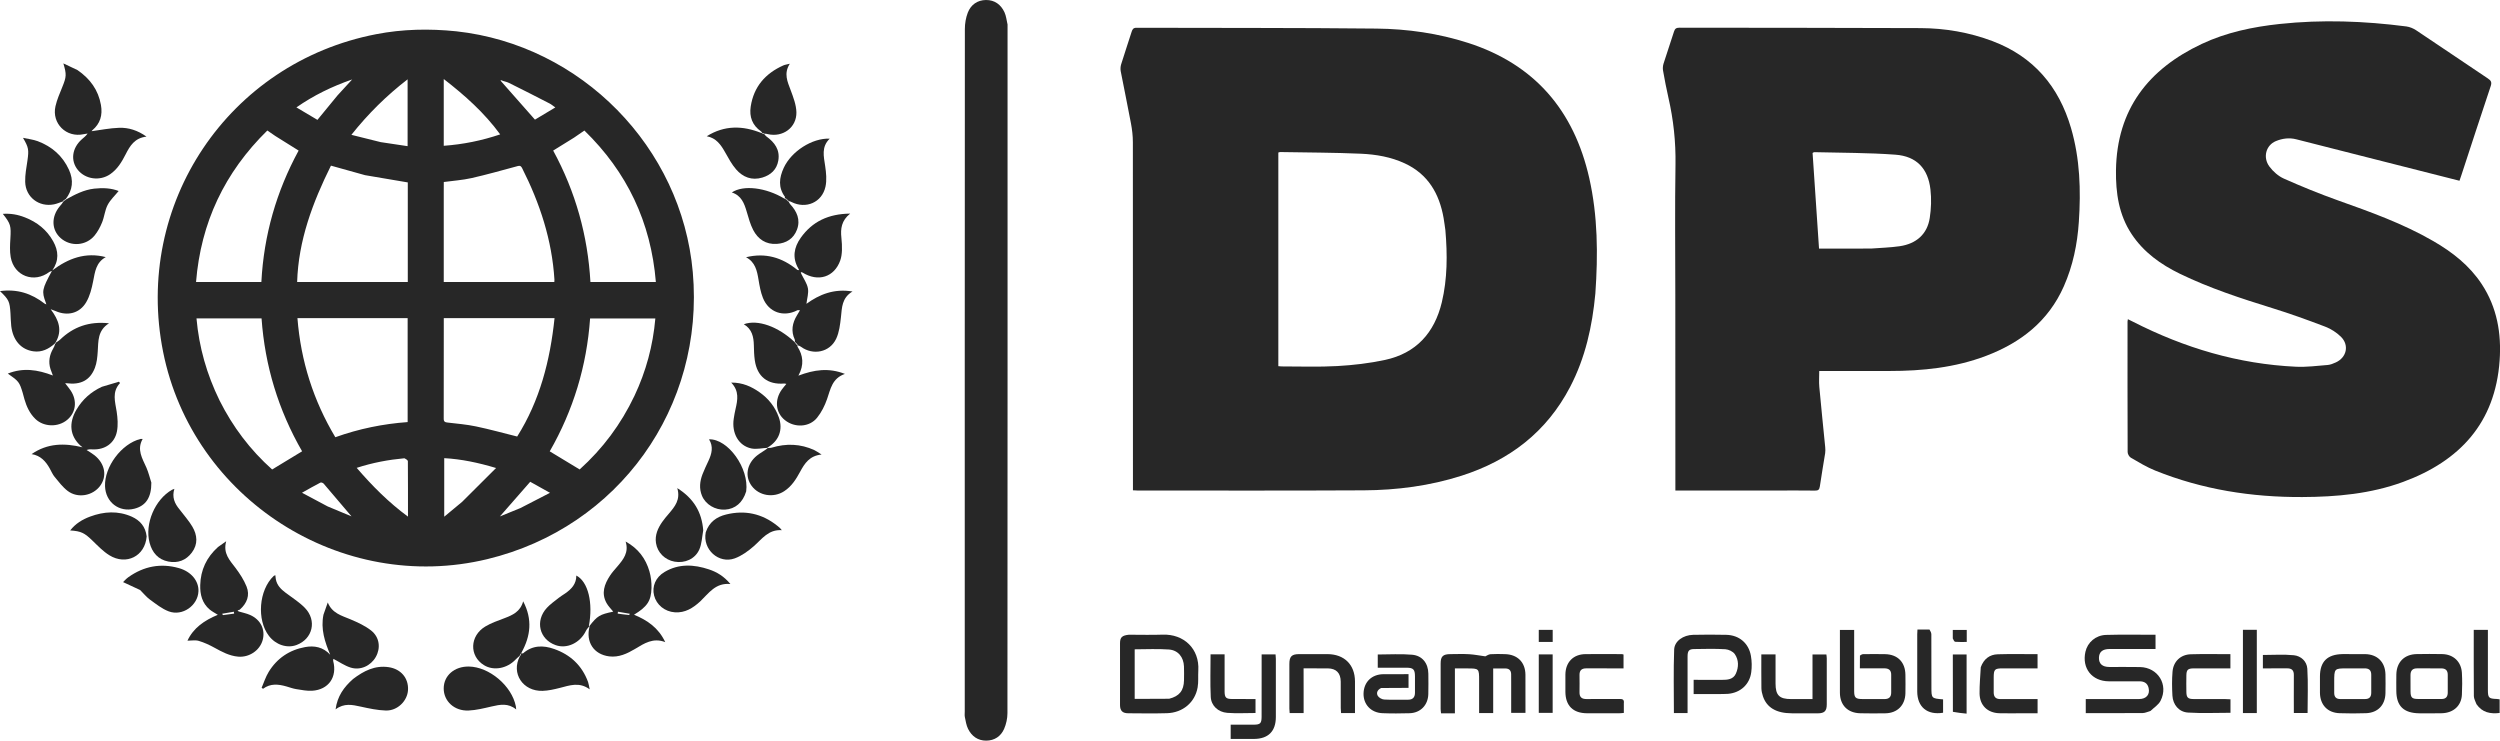 <?xml version="1.0" encoding="utf-8"?>
<!-- Generator: Adobe Adobe Illustrator 24.2.0, SVG Export Plug-In . SVG Version: 6.00 Build 0)  -->
<svg version="1.1" id="Layer_1" xmlns="http://www.w3.org/2000/svg" xmlns:xlink="http://www.w3.org/1999/xlink" x="0px" y="0px"
	 width="675.1px" height="200px" viewBox="0 0 675.1 200" style="enable-background:new 0 0 675.1 200;" xml:space="preserve">
<style type="text/css">
	.st0{fill:#272727;}
</style>
<g>
	<path class="st0" d="M430.81,79.27c-0.83,8.87-2.7,17.3-6.79,25.17c-6.36,12.22-16.42,19.89-29.33,24.02
		c-8.57,2.74-17.44,3.9-26.42,3.95c-20.36,0.11-40.71,0.05-61.07,0.05c-0.36,0-0.73-0.03-1.26-0.06c0-0.59,0-1.12,0-1.66
		c0-30.78,0.01-61.56-0.02-92.33c0-1.69-0.2-3.4-0.51-5.06c-0.87-4.71-1.87-9.4-2.77-14.1c-0.11-0.6-0.07-1.29,0.11-1.87
		c0.91-2.95,1.91-5.87,2.84-8.81c0.22-0.69,0.47-1.07,1.31-1.07c21.6,0.07,43.2-0.01,64.8,0.22c8.39,0.09,16.72,1.28,24.76,3.87
		c17.98,5.79,28.58,18.28,32.7,36.49C431.47,58.32,431.55,68.72,430.81,79.27z M390.31,62.15c-0.16-1.09-0.29-2.19-0.48-3.28
		c-1.16-6.59-4.21-11.85-10.5-14.76c-3.73-1.73-7.76-2.42-11.81-2.6c-7.26-0.32-14.54-0.32-21.81-0.45c-0.17,0-0.33,0.08-0.51,0.13
		c0,19.25,0,38.44,0,57.69c0.35,0.03,0.61,0.07,0.88,0.07c5.02-0.01,10.05,0.19,15.06-0.1c4.3-0.24,8.64-0.75,12.85-1.65
		c8.41-1.81,13.37-7.3,15.36-15.57C390.86,75.29,390.88,68.85,390.31,62.15z"/>
	<path class="st0" d="M123.2,8.45c33.79,3.69,60.89,31.33,63.88,65.04c3.24,36.47-20,68.93-55.49,77.5
		c-39.36,9.5-79.58-16.2-87.54-55.95c-7.99-39.92,17.61-78.1,57.55-85.81C108.72,7.85,115.89,7.7,123.2,8.45z M135.34,21.66
		c-0.08-0.01-0.15-0.03-0.23-0.04c0.06,0.05,0.13,0.09,0.21,0.33c3.01,3.41,6.02,6.82,9.14,10.36c1.69-1.01,3.51-2.11,5.5-3.3
		c-0.67-0.46-1.08-0.83-1.56-1.07c-3.63-1.87-7.27-3.73-10.93-5.54C136.8,22.06,136.01,21.98,135.34,21.66z M135.72,85.91
		c-5.27,0-10.54,0-15.88,0c0,9.2,0.01,18.18-0.02,27.16c0,0.83,0.37,0.96,1.07,1.04c2.56,0.3,5.14,0.51,7.65,1.04
		c3.68,0.77,7.3,1.78,11.12,2.73c6.09-9.65,8.89-20.47,10.09-31.97C145,85.91,140.5,85.91,135.72,85.91z M92.87,85.91
		c-4.17,0-8.34,0-12.55,0c0.92,11.63,4.31,22.25,10.23,32.16c6.4-2.29,12.9-3.61,19.53-4.09c0-9.44,0-18.72,0-28.08
		C104.38,85.91,98.76,85.91,92.87,85.91z M119.83,51.51c0,8.22,0,16.44,0,24.65c10.09,0,19.97,0,29.86,0
		c0.01-0.27,0.04-0.46,0.03-0.64c-0.66-10.7-3.93-20.64-8.74-30.14c-0.43-0.84-0.89-0.61-1.55-0.43c-4.03,1.09-8.06,2.23-12.13,3.15
		c-2.41,0.54-4.9,0.7-7.46,1.05C119.83,49.87,119.83,50.56,119.83,51.51z M98.57,47.3c-3.03-0.85-6.07-1.7-9.2-2.57
		c-4.94,9.96-8.79,20.19-9.13,31.42c10.12,0,19.99,0,29.88,0c0-9.06,0-18.03,0-26.89C106.3,48.63,102.55,48,98.57,47.3z M155,37.18
		c-1.86,1.15-3.72,2.31-5.62,3.48c6.07,11.17,9.35,23.01,10.06,35.5c5.96,0,11.75,0,17.67,0c-1.33-16.14-7.77-29.69-19.3-40.91
		C156.83,35.92,155.99,36.49,155,37.18z M74.34,36.72c-0.71-0.48-1.41-0.97-2.15-1.48C60.64,46.57,54.24,60.12,52.94,76.15
		c5.95,0,11.77,0,17.64,0c0.66-12.67,4.07-24.48,10.06-35.49C78.48,39.31,76.49,38.07,74.34,36.72z M171.33,106.89
		c3.13-6.62,5-13.57,5.64-20.89c-5.94,0-11.76,0-17.62,0c-0.91,12.86-4.55,24.81-10.9,35.88c2.79,1.69,5.41,3.27,8.08,4.89
		C162.76,121.15,167.66,114.61,171.33,106.89z M59.29,108.14c3.56,7.11,8.27,13.35,14.2,18.64c2.72-1.65,5.37-3.26,8.09-4.91
		c-6.43-11.17-10.04-23.12-10.95-35.89c-5.9,0-11.68,0-17.57,0C53.75,93.74,55.81,101.03,59.29,108.14z M119.83,31.58
		c0,2.56,0,5.11,0,7.79c5.28-0.39,10.22-1.39,15.24-3.08c-4.31-5.88-9.49-10.49-15.24-14.95C119.83,24.89,119.83,28.09,119.83,31.58
		z M102.8,38.38c2.4,0.36,4.8,0.72,7.27,1.09c0-6.1,0-11.99,0-18.05c-5.69,4.4-10.63,9.26-15.18,14.99
		C97.67,37.1,100.12,37.72,102.8,38.38z M124.78,135.53c2.98-2.97,5.95-5.94,9.18-9.15c-4.91-1.47-9.39-2.4-14-2.66
		c0,5.32,0,10.41,0,15.81C121.67,138.11,123.16,136.89,124.78,135.53z M109.2,123.75c-4.31,0.4-8.54,1.18-12.88,2.59
		c4.21,4.88,8.59,9.3,13.85,13.17c0-5.21,0.01-10.08-0.03-14.96C110.14,124.27,109.7,124,109.2,123.75z M91.11,25.8
		c1.24-1.35,2.49-2.71,3.99-4.35c-5.53,1.93-10.38,4.3-15.06,7.55c2.05,1.21,3.88,2.3,5.68,3.37C87.55,30.13,89.27,28.04,91.11,25.8
		z M88.47,136.75c2.08,0.87,4.16,1.73,6.45,2.69c-2.64-3.11-5.06-5.98-7.51-8.83c-0.18-0.21-0.68-0.4-0.88-0.29
		c-1.57,0.81-3.11,1.69-4.98,2.74C84.02,134.38,86.15,135.52,88.47,136.75z M140.55,137.19c2.54-1.31,5.08-2.62,7.97-4.11
		c-2.1-1.17-3.76-2.1-5.34-2.98c-2.74,3.13-5.35,6.12-8.19,9.36C136.98,138.66,138.67,137.98,140.55,137.19z"/>
	<path class="st0" d="M452.4,79.55c0-11.8-0.14-23.45,0.05-35.11c0.1-6.13-0.55-12.12-1.91-18.06c-0.55-2.42-1.02-4.87-1.45-7.31
		c-0.11-0.6-0.05-1.29,0.13-1.88c0.91-2.9,1.92-5.77,2.83-8.67c0.25-0.81,0.65-1.04,1.47-1.04c21.69,0.04,43.39,0.01,65.08,0.11
		c6.67,0.03,13.21,1.15,19.48,3.52c11.08,4.19,17.9,12.26,21.18,23.47c2.42,8.29,2.69,16.79,2.11,25.34
		c-0.4,6.01-1.6,11.85-4.05,17.39c-4.17,9.44-11.62,15.23-21.03,18.8c-8.4,3.18-17.17,4.07-26.07,4.07c-5.76,0-11.51,0-17.27,0
		c-0.5,0-1,0-1.68,0c0,1.51-0.11,2.92,0.02,4.32c0.49,5.41,1.06,10.82,1.59,16.23c0.05,0.54,0.07,1.11-0.01,1.64
		c-0.47,3-1.01,5.99-1.44,9c-0.13,0.89-0.46,1.12-1.32,1.11c-3.45-0.05-6.91-0.02-10.36-0.02c-8.57,0-17.13,0-25.7,0
		c-0.49,0-0.99,0-1.63,0C452.4,114.77,452.4,97.23,452.4,79.55z M505.27,67.12c2.57-0.2,5.16-0.26,7.71-0.63
		c4.55-0.66,7.47-3.31,8.13-7.63c0.39-2.52,0.48-5.16,0.19-7.69c-0.65-5.68-3.76-8.98-9.47-9.4c-7.29-0.54-14.62-0.49-21.94-0.68
		c-0.11,0-0.23,0.12-0.42,0.22c0.58,8.57,1.16,17.15,1.74,25.83C495.89,67.13,500.44,67.13,505.27,67.12z"/>
	<path class="st0" d="M636.81,41.87c-5.64-1.44-11.18-2.83-16.71-4.25c-1.92-0.49-3.77-0.24-5.54,0.49
		c-2.64,1.1-3.57,4.35-1.74,6.85c0.99,1.35,2.44,2.62,3.96,3.29c4.74,2.11,9.55,4.07,14.44,5.82c8.85,3.15,17.69,6.3,25.86,11.03
		c5.16,2.98,9.79,6.6,13.1,11.64c4.12,6.27,5.34,13.29,4.82,20.62c-1.19,16.85-10.79,27.16-26.08,32.78
		c-8.76,3.22-17.94,4.04-27.2,4.08c-13.67,0.07-26.99-2.02-39.72-7.15c-2.29-0.92-4.43-2.23-6.58-3.47c-0.45-0.26-0.87-1-0.87-1.52
		c-0.05-11.75-0.03-23.5-0.03-35.25c0-0.17,0.04-0.34,0.09-0.64c0.53,0.26,0.97,0.47,1.41,0.7c13.84,7.06,28.43,11.42,44,12.14
		c2.83,0.13,5.69-0.24,8.53-0.47c0.76-0.06,1.52-0.38,2.23-0.7c2.92-1.34,3.66-4.65,1.37-6.92c-1.18-1.16-2.7-2.14-4.25-2.73
		c-4.72-1.8-9.48-3.52-14.3-5.01c-8.49-2.63-16.91-5.38-24.93-9.27c-5.22-2.54-9.83-5.84-13.07-10.75
		c-3.44-5.21-4.28-11.11-4.2-17.19c0.23-16.46,8.75-27.34,23.17-34.13c6.66-3.13,13.79-4.61,21.06-5.39
		c11.42-1.22,22.82-0.8,34.18,0.67c0.91,0.12,1.87,0.52,2.64,1.03c6.48,4.31,12.91,8.7,19.38,13.02c0.87,0.58,1.11,1.03,0.76,2.08
		c-2.68,7.99-5.28,16.01-7.91,24.02c-0.15,0.47-0.32,0.94-0.52,1.52C655,46.48,645.96,44.19,636.81,41.87z"/>
	<path class="st0" d="M272.08,6.63c0.01,62.07,0.01,124-0.03,185.94c0,1.43-0.33,2.95-0.9,4.26c-0.87,1.99-2.58,3.15-4.8,3.17
		c-2.28,0.02-3.96-1.19-4.94-3.19c-0.47-0.96-0.64-2.09-0.86-3.16c-0.1-0.49-0.03-1.01-0.03-1.52c0-61.43-0.01-122.86,0.03-184.29
		c0-1.48,0.26-3.04,0.79-4.42c0.83-2.14,2.58-3.39,4.91-3.42c2.34-0.02,4.04,1.24,5,3.32C271.7,4.3,271.81,5.43,272.08,6.63z"/>
	<path class="st0" d="M215.59,72.52c-1.69-2.91-1.2-5.7,0.63-8.29c3.13-4.41,7.48-6.48,13.36-6.55c-2.37,1.88-2.63,4.11-2.37,6.51
		c0.12,1.14,0.19,2.3,0.15,3.45c-0.04,0.91-0.16,1.85-0.46,2.7c-1.59,4.47-5.94,5.91-10.19,3.25c-0.26-0.1-0.36-0.1-0.47-0.09
		c0.04,0.13,0.08,0.27,0.12,0.4c0.63,1.31,1.55,2.57,1.81,3.95c0.24,1.29-0.23,2.71-0.4,4.19c3.45-2.5,7.42-4.17,12.44-3.33
		c-2.91,1.74-2.84,4.37-3.12,6.94c-0.22,1.98-0.46,4.07-1.29,5.83c-1.74,3.67-6.21,4.55-9.5,2.17c-0.22-0.16-0.46-0.31-0.76-0.36
		c-0.08,0.09-0.07,0.11,0.02,0.04c-0.25-0.4-0.59-0.72-0.93-1.04c0.01,0.01,0.03,0.02,0.03,0.02c-0.01-0.2,0.04-0.44-0.04-0.61
		c-1.07-2.31-0.67-4.47,0.6-6.56c0.26-0.43,0.51-0.86,0.81-1.36c-0.3,0-0.56-0.08-0.73,0.01c-3.74,1.93-7.72,0.57-9.28-3.35
		c-0.62-1.55-0.91-3.26-1.19-4.93c-0.4-2.42-0.88-4.73-3.37-6.05c5.17-1.26,9.68,0,13.85,3.42c0.26,0.09,0.37,0.06,0.48,0.04
		C215.71,72.77,215.65,72.65,215.59,72.52z"/>
	<path class="st0" d="M12.36,81.71c-1.13-3.04-1.03-3.59,1.66-8.54c-0.31,0.11-0.53,0.14-0.67,0.25c-4.12,3.16-9.56,1.14-10.46-3.98
		c-0.28-1.61-0.19-3.3-0.09-4.95c0.21-3.51,0.1-4.03-2.04-6.74c2.16-0.15,4.09,0.21,5.97,0.95c3.28,1.29,5.9,3.34,7.63,6.46
		c1.46,2.62,1.61,5.2-0.24,7.87c4.31-3.26,8.96-5.01,14.44-3.6c-2.63,1.44-2.91,3.96-3.4,6.48c-0.38,1.95-0.88,3.99-1.87,5.68
		c-1.77,3.04-5.06,3.83-8.28,2.41c-0.31-0.14-0.64-0.24-1.33-0.5c2.22,2.94,3.21,5.71,1.36,8.93c0.02,0.1,0.03,0.09-0.06,0.08
		c-0.13,0.1-0.17,0.21-0.21,0.31c0.01-0.01,0.01-0.02,0.01-0.02c-1.65,1.44-3.48,2.39-5.76,2.07c-3.31-0.46-5.52-2.95-5.98-6.81
		c-0.13-1.14-0.14-2.3-0.21-3.45c-0.2-3.2-0.43-3.7-2.83-6c4.63-0.62,8.48,0.61,12.08,3.4c0.24,0.13,0.34,0.16,0.44,0.19
		C12.46,82.04,12.41,81.88,12.36,81.71z"/>
	<path class="st0" d="M20.93,18.93c3.41,2.35,5.62,5.38,6.33,9.43c0.48,2.72-0.18,5.01-2.32,6.81c-0.13,0.11-0.21,0.28-0.2,0.26
		c2.42-0.32,4.92-0.84,7.44-0.92c2.53-0.08,4.95,0.66,7.38,2.38c-3.22,0.37-4.48,2.52-5.63,4.78c-1.05,2.06-2.21,4.02-4.19,5.38
		c-2.76,1.89-6.62,1.41-8.72-1.16C19,43.4,19.43,40,22.07,37.64c0.53-0.48,1.12-0.89,1.59-1.58c-0.36,0.06-0.73,0.1-1.09,0.18
		c-4.65,1.02-8.65-2.89-7.59-7.56c0.4-1.77,1.16-3.48,1.84-5.17c1.13-2.79,1.18-3.39,0.29-6.39C18.36,17.7,19.61,18.29,20.93,18.93z
		"/>
	<path class="st0" d="M215.45,93.36c-0.04,0.06-0.14,0.17-0.12,0.21c1.56,2.42,1.86,4.94,0.27,7.87c4.23-1.6,8.18-2.19,12.56-0.47
		c-3.48,1.21-3.88,4.12-4.82,6.8c-0.62,1.78-1.51,3.57-2.69,5.03c-2.08,2.6-6.07,2.77-8.7,0.65c-2.52-2.03-2.86-5.46-0.8-8.29
		c0.34-0.47,0.73-0.92,1.2-1.49c-0.27-0.05-0.43-0.11-0.57-0.1c-4.48,0.37-7.33-1.86-7.96-6.31c-0.19-1.32-0.22-2.66-0.25-3.99
		c-0.05-2.3-0.49-4.4-2.71-5.71c3.74-1.37,9.27,0.62,13.69,4.79c0.1-0.04,0.08-0.05,0.03,0.05c0.26,0.4,0.57,0.7,0.87,1.01
		C215.46,93.38,215.45,93.36,215.45,93.36z"/>
	<path class="st0" d="M15.05,92.55c0.39-0.27,0.83-0.5,1.17-0.83c3.59-3.46,7.83-4.99,13.22-4.42c-3.12,1.95-2.86,4.84-3.05,7.63
		c-0.1,1.5-0.24,3.07-0.78,4.44c-1.3,3.33-3.82,4.62-7.65,4.12c-0.22-0.03-0.28-0.02-0.35-0.01c0.05,0.07,0.09,0.15,0.14,0.22
		c0.44,0.58,0.92,1.14,1.32,1.74c1.84,2.74,1.45,5.95-0.93,7.94c-2.46,2.06-6.33,1.93-8.58-0.24c-1.54-1.49-2.39-3.35-2.97-5.36
		c-0.17-0.57-0.3-1.16-0.47-1.73c-0.87-2.87-1.06-3.12-4.01-5.17c4.13-1.65,8.04-1.07,12.17,0.52c-0.28-0.75-0.48-1.23-0.64-1.72
		c-0.63-1.96-0.29-3.81,0.72-5.56c0.22-0.39,0.43-0.8,0.53-1.25c-0.11-0.06-0.11-0.04,0,0.02c0.14-0.08,0.16-0.21,0.19-0.35
		C15.08,92.53,15.06,92.54,15.05,92.55z"/>
	<path class="st0" d="M27.51,104.45c1.6-0.48,3.11-0.93,4.61-1.37c0.1,0.12,0.19,0.24,0.29,0.36c-2.24,2.41-1.31,5.06-0.9,7.74
		c0.26,1.74,0.4,3.6,0.07,5.31c-0.62,3.22-3.28,5.02-6.57,4.86c-0.52-0.03-1.04-0.05-1.62,0.17c0.7,0.47,1.44,0.88,2.1,1.4
		c2.86,2.25,3.49,5.66,1.55,8.28c-1.99,2.7-6.03,3.44-8.74,1.39c-1.36-1.03-2.43-2.46-3.53-3.79c-0.55-0.66-0.9-1.5-1.32-2.26
		c-1.09-1.96-2.49-3.53-4.92-3.91c4.29-2.98,8.9-3.02,13.76-1.84c-0.18-0.14-0.38-0.28-0.55-0.44c-2.87-2.63-3.25-6.08-1.08-9.75
		C22.28,107.86,24.54,105.83,27.51,104.45z"/>
	<path class="st0" d="M87.35,165.99c0.4-1.18,0.78-2.24,1.16-3.3c1.17,2.92,3.74,3.55,6.12,4.55c1.96,0.83,3.97,1.74,5.62,3.05
		c2.26,1.8,2.58,4.73,1.23,7.11c-1.35,2.4-4.18,3.72-6.84,2.86c-1.59-0.51-3.03-1.52-4.6-2.34c-0.01,0.06-0.12,0.35-0.06,0.6
		c1.13,4.3-1.25,7.74-5.7,8.01c-1.4,0.08-2.83-0.21-4.23-0.43c-0.9-0.14-1.78-0.46-2.66-0.72c-2.19-0.63-4.34-0.89-6.36,0.62
		c-0.13-0.09-0.25-0.18-0.38-0.27c0.62-1.43,1.09-2.96,1.9-4.28c2.25-3.68,5.6-5.94,9.83-6.71c2.48-0.46,4.87-0.03,6.79,2.06
		C87.72,173.34,86.56,169.87,87.35,165.99z"/>
	<path class="st0" d="M159.14,169.09c2.17-2.78,2.77-3.15,6.46-3.92c-0.62-0.78-1.36-1.49-1.82-2.34c-1.46-2.65-0.56-5.08,0.94-7.38
		c0.57-0.88,1.3-1.67,1.99-2.48c1.59-1.88,3.17-3.76,2.23-6.74c3.45,1.9,5.43,4.63,6.43,8.05c0.42,1.43,0.59,2.99,0.56,4.48
		c-0.09,3.53-1.16,5.06-4.72,7.24c3.56,1.47,6.6,3.5,8.43,7.4c-3.29-1.28-5.68,0.36-8.11,1.81c-2.16,1.29-4.41,2.36-7.01,2.04
		c-4.19-0.53-6.39-3.88-5.32-8.06C159.16,169.08,159.14,169.09,159.14,169.09z M169.9,166.08c0.06-0.11,0.11-0.23,0.17-0.34
		c-1.07-0.18-2.14-0.37-3.2-0.55c-0.02,0.17-0.05,0.34-0.07,0.51C167.76,165.84,168.74,165.97,169.9,166.08z"/>
	<path class="st0" d="M58.88,147.71c0.66-0.48,1.25-0.89,2.2-1.55c-0.91,3.3,0.97,5.14,2.51,7.19c1.17,1.56,2.27,3.24,2.99,5.04
		c0.96,2.38,0.11,4.51-1.79,6.2c-0.16,0.14-0.43,0.17-0.65,0.25c0.1,0.09,0.19,0.18,0.29,0.27c1.04,0.31,2.12,0.52,3.1,0.95
		c2.85,1.26,4.16,3.95,3.41,6.75c-0.77,2.85-3.67,4.77-6.63,4.51c-2.38-0.21-4.37-1.3-6.39-2.41c-1.35-0.74-2.78-1.41-4.26-1.85
		c-0.91-0.27-1.97-0.05-3.04-0.05c1.6-3.46,4.6-5.5,8.2-6.99c-0.8-0.51-1.57-0.9-2.21-1.43c-2.04-1.72-2.61-4.08-2.54-6.59
		C54.17,153.93,55.77,150.5,58.88,147.71z M60.25,166.1c0.99-0.13,1.99-0.27,2.98-0.4c-0.03-0.17-0.06-0.34-0.08-0.51
		c-1.05,0.18-2.09,0.35-3.14,0.54C60.01,165.73,60.04,165.95,60.25,166.1z"/>
	<path class="st0" d="M580.72,191.98c-0.76,0.23-1.42,0.56-2.09,0.57c-5.1,0.04-10.2,0.02-15.39,0.02c0-1.24,0-2.41,0-3.79
		c0.47,0,0.95,0,1.44,0c4.33,0,8.66,0.01,12.99-0.01c1.95-0.01,2.97-1.26,2.53-3.03c-0.31-1.28-1.2-1.76-2.46-1.76
		c-2.76,0.01-5.53,0.02-8.29,0c-4.56-0.04-7.3-3.53-6.3-7.98c0.57-2.52,2.74-4.46,5.57-4.55c4.41-0.13,8.83-0.04,13.36-0.04
		c0,1.27,0,2.48,0,3.84c-2.4,0-4.78,0-7.16,0c-1.75,0-3.5-0.01-5.25,0c-1.91,0.01-2.84,0.8-2.87,2.4c-0.02,1.6,0.92,2.45,2.8,2.46
		c2.76,0.02,5.53-0.04,8.29,0.02c4.86,0.1,7.76,4.78,5.55,9.1C582.91,190.3,581.71,191.04,580.72,191.98z"/>
	<path class="st0" d="M304.85,171.4c3.12,0,6.11,0.09,9.1-0.02c5.73-0.21,10,3.8,9.64,9.7c-0.09,1.51,0.08,3.06-0.18,4.54
		c-0.71,4.07-4.02,6.84-8.27,6.97c-3.49,0.1-6.99,0.05-10.49,0.02c-1.53-0.01-2.19-0.68-2.2-2.2c-0.02-5.57-0.02-11.14,0-16.71
		C302.45,172.1,303,171.59,304.85,171.4z M315.72,188.69c2.74-0.68,3.96-2.19,4.01-4.99c0.02-1.24,0.03-2.49-0.01-3.73
		c-0.1-2.52-1.58-4.4-4.09-4.58c-3.06-0.22-6.14-0.05-9.22-0.05c0,4.49,0,8.92,0,13.39C309.51,188.73,312.49,188.73,315.72,188.69z"
		/>
	<path class="st0" d="M463.67,187.42c-2.16,0-4.18,0-6.32,0c0-1.3,0-2.5,0-3.84c2.57,0,5.09-0.02,7.61,0.01
		c1.53,0.01,3.09-0.11,3.79-1.68c0.79-1.75,0.82-3.68-0.29-5.28c-0.49-0.7-1.65-1.25-2.54-1.31c-2.8-0.17-5.62-0.09-8.43-0.05
		c-1.4,0.02-1.78,0.47-1.78,2.02c-0.01,4.56,0,9.12,0,13.69c0,0.5,0,0.99,0,1.57c-1.32,0-2.49,0-3.69,0
		c0-5.75-0.14-11.45,0.07-17.14c0.09-2.31,2.48-3.92,5.11-3.98c2.99-0.07,5.99-0.07,8.98,0c3.47,0.08,6.05,2.26,6.64,5.69
		c0.25,1.43,0.28,2.95,0.09,4.39c-0.43,3.3-2.88,5.53-6.21,5.85C465.75,187.45,464.78,187.4,463.67,187.42z"/>
	<path class="st0" d="M390.71,192.62c-0.58,0-1.03,0-1.57,0c-0.04-0.45-0.11-0.8-0.11-1.15c-0.01-4.1-0.01-8.2,0-12.3
		c0-1.91,0.63-2.52,2.59-2.53c1.7-0.01,3.41-0.08,5.11,0.02c1.44,0.09,2.87,0.38,4.37,0.58c0.36-0.16,0.86-0.54,1.4-0.58
		c1.28-0.09,2.58-0.05,3.86-0.02c3.4,0.07,5.53,2.17,5.57,5.54c0.03,3.4,0.01,6.81,0.01,10.33c-1.28,0-2.49,0-3.86,0
		c0-2.82,0-5.62,0-8.41c0-0.69,0.01-1.38-0.01-2.07c-0.03-1-0.56-1.52-1.57-1.52c-1.05-0.01-2.11,0-3.28,0c0,4.06,0,8.03,0,12.04
		c-1.3,0-2.47,0-3.8,0c0-2.97,0-5.86,0-8.75c0-3.3,0-3.3-3.26-3.3c-1.05,0-2.09,0-3.28,0c0,4.09,0,8.02,0,12.13
		C392.1,192.62,391.47,192.62,390.71,192.62z"/>
	<path class="st0" d="M502.26,177.04c0.3-0.22,0.58-0.39,0.86-0.39c1.98-0.02,3.96-0.05,5.94,0c3.4,0.07,5.45,2.18,5.48,5.6
		c0.02,1.66,0.04,3.32,0,4.97c-0.08,3.23-2.18,5.35-5.41,5.4c-2.25,0.04-4.51,0.04-6.76-0.01c-3.4-0.06-5.51-2.18-5.52-5.56
		c-0.02-5.61,0-11.23,0-16.95c1.26,0,2.47,0,3.85,0c0,0.47,0,0.96,0,1.45c0,5.02,0,10.04,0,15.05c0,1.79,0.38,2.16,2.2,2.17
		c1.98,0.01,3.96-0.01,5.94,0.01c1.25,0.01,1.88-0.54,1.86-1.83c-0.02-1.56-0.02-3.13,0-4.7c0.02-1.23-0.61-1.76-1.78-1.77
		c-2.16,0-4.32,0-6.68,0C502.24,179.33,502.24,178.25,502.26,177.04z"/>
	<path class="st0" d="M372.97,185.79c-1.01,0.48-1.36,1.31-0.93,2.09c0.29,0.52,1.12,0.98,1.73,1.02c2.16,0.12,4.33,0.04,6.49,0.05
		c1.27,0,1.84-0.68,1.84-1.9c0.01-1.47,0.01-2.95,0-4.42c-0.01-1.85-0.44-2.31-2.26-2.32c-2.12-0.01-4.24,0-6.36,0
		c-0.45,0-0.9,0-1.43,0c0-1.27,0-2.39,0-3.57c3.13,0,6.21-0.21,9.26,0.06c2.79,0.24,4.37,2.34,4.4,5.12
		c0.02,1.84,0.04,3.69-0.01,5.53c-0.08,2.96-2.11,5.06-5.05,5.15c-2.44,0.07-4.89,0.09-7.32-0.01c-3.12-0.12-5.21-2.39-5.12-5.37
		c0.1-3.06,2.2-5.11,5.32-5.16c2.25-0.03,4.5-0.01,6.83-0.01c0,1.22,0,2.34,0,3.7C377.93,185.75,375.51,185.75,372.97,185.79z"/>
	<path class="st0" d="M653.33,192.62c-4.28-0.05-6.22-1.99-6.23-6.11c0-1.47-0.03-2.95,0.01-4.42c0.08-3.3,2.17-5.4,5.49-5.46
		c2.3-0.04,4.6-0.05,6.9,0c3.02,0.06,5.14,2.05,5.31,5.07c0.11,1.97,0.1,3.96,0,5.93c-0.15,2.94-2.29,4.89-5.41,4.97
		C657.42,192.66,655.44,192.62,653.33,192.62z M659.37,188.76c1.17-0.02,1.63-0.67,1.62-1.78c-0.01-1.57-0.02-3.13,0-4.7
		c0.02-1.21-0.55-1.79-1.75-1.79c-2.16,0-4.33,0.02-6.49-0.01c-1.29-0.01-1.83,0.63-1.82,1.87c0.02,1.47-0.02,2.95,0.01,4.42
		c0.03,1.59,0.4,1.97,1.97,1.98C654.97,188.78,657.04,188.77,659.37,188.76z"/>
	<path class="st0" d="M632.61,176.63c2.11,0,4.09-0.02,6.06,0.01c3.3,0.04,5.41,2.13,5.5,5.44c0.04,1.7,0.03,3.4,0,5.1
		c-0.06,3.19-2.04,5.29-5.23,5.41c-2.39,0.09-4.78,0.08-7.17,0c-3.24-0.11-5.25-2.25-5.29-5.5c-0.02-1.47-0.01-2.94,0-4.41
		C626.48,178.67,628.44,176.7,632.61,176.63z M630.33,184.22c0,0.97,0,1.93,0,2.9c0,1.06,0.51,1.64,1.59,1.65
		c2.25,0.01,4.5,0,6.76,0c1.16,0,1.66-0.61,1.65-1.73c-0.01-1.61-0.01-3.22,0-4.83c0.01-1.23-0.63-1.74-1.8-1.72
		c-1.56,0.02-3.13,0-4.69,0C630.33,180.49,630.33,180.49,630.33,184.22z"/>
	<path class="st0" d="M207.23,120.93c-1.45,0.08-2.96,0.45-4.33,0.17c-3.45-0.72-5.36-4.14-4.76-8.05c0.13-0.86,0.28-1.72,0.48-2.57
		c0.56-2.45,1.06-4.88-1.17-7.17c3.1-0.02,5.47,1.08,7.66,2.62c2.42,1.7,4.2,3.94,5.21,6.77c1.17,3.32,0.05,6.35-3.06,8.16
		C207.22,120.95,207.23,120.93,207.23,120.93z"/>
	<path class="st0" d="M190.58,143.75c0.92-2.78,2.94-4.19,5.52-4.82c5.04-1.24,9.65-0.25,13.74,3c0.43,0.34,0.87,0.67,1.27,1.24
		c-3.62-0.24-5.34,2.39-7.55,4.32c-1.52,1.33-3.27,2.6-5.14,3.29C194.08,152.36,189.67,148.35,190.58,143.75z"/>
	<path class="st0" d="M212.95,54.38c0.13,0.24,0.21,0.53,0.4,0.73c1.86,1.98,2.87,4.24,1.86,6.92c-0.92,2.43-2.89,3.66-5.44,3.83
		c-2.94,0.2-5.08-1.26-6.38-3.76c-0.79-1.53-1.25-3.25-1.74-4.91c-0.66-2.27-1.45-4.39-4.03-5.22c3.13-2.09,9.2-1.33,14.15,1.64
		c0.1-0.04,0.08-0.05,0.09,0.07c0.2,0.14,0.39,0.15,0.57,0.16c-0.01-0.01-0.02-0.02-0.08,0.1c0.08,0.14,0.22,0.17,0.35,0.19
		c-0.01-0.01-0.02-0.02-0.07,0.09c0.08,0.14,0.22,0.17,0.34,0.19C212.97,54.39,212.95,54.38,212.95,54.38z"/>
	<path class="st0" d="M17.83,53.86c2.4-1.33,4.8-2.6,7.61-2.92c2.38-0.27,4.67-0.13,6.6,0.64c-0.98,1.21-2.23,2.35-2.97,3.76
		c-0.75,1.44-0.88,3.19-1.5,4.71c-0.51,1.26-1.18,2.51-2.03,3.55c-2.31,2.8-6.45,3.06-9.13,0.72c-2.53-2.22-2.63-5.81-0.24-8.65
		c0.32-0.39,0.67-0.75,0.92-1.2c-0.08-0.08-0.1-0.06,0.01-0.01c0.14-0.08,0.16-0.22,0.18-0.35c-0.01,0.01-0.02,0.02,0.06,0.11
		c0.22-0.07,0.36-0.22,0.5-0.37C17.83,53.84,17.83,53.86,17.83,53.86z"/>
	<path class="st0" d="M206.32,36.13c0.21,0.24,0.38,0.53,0.63,0.71c2.24,1.61,3.73,3.63,3.22,6.54c-0.42,2.41-2.03,3.89-4.31,4.57
		c-2.82,0.85-5.24-0.09-7.08-2.21c-1.19-1.37-2.07-3.03-2.97-4.62c-1.14-2.02-2.39-3.85-4.96-4.33c4.79-3,9.72-2.92,14.85-0.83
		c0.09-0.07,0.07-0.09,0.07,0.03c0.19,0.14,0.39,0.16,0.58,0.17C206.34,36.14,206.32,36.13,206.32,36.13z"/>
	<path class="st0" d="M140.28,177.14c-0.35,0.32-0.73,0.62-1.06,0.97c-2.33,2.46-5.96,3.1-8.54,1.5c-4-2.47-3.86-7.89,0.37-10.43
		c1.59-0.96,3.41-1.57,5.16-2.24c2.18-0.84,4.28-1.71,5.07-4.56c2.56,4.92,2.01,9.37-0.46,13.85c0.01,0.1,0.02,0.08-0.07,0.11
		c-0.22,0.3-0.35,0.56-0.47,0.82C140.28,177.16,140.28,177.14,140.28,177.14z"/>
	<path class="st0" d="M95.34,183.36c2.89-2.2,5.92-3.74,9.6-3.2c3.34,0.49,5.41,2.97,5.24,6.17c-0.16,2.95-2.85,5.63-5.99,5.54
		c-2.26-0.07-4.53-0.56-6.76-1.05c-2.28-0.5-4.5-1.02-6.81,0.74C91.09,187.98,92.89,185.53,95.34,183.36z"/>
	<path class="st0" d="M17.01,54.38c-0.8,0.27-1.59,0.63-2.42,0.8c-4.05,0.82-7.69-1.94-7.79-6.08c-0.05-1.91,0.33-3.84,0.61-5.74
		c0.42-2.92,0.32-3.54-1.2-6.14c1.33,0.3,2.72,0.44,3.99,0.91c3.81,1.44,6.7,3.94,8.42,7.71c1.29,2.83,1.04,5.44-0.88,7.93
		c0.09,0.08,0.09,0.06,0.02-0.03c-0.21,0.06-0.36,0.21-0.5,0.37c0,0,0.02-0.01-0.08-0.02c-0.13,0.09-0.16,0.2-0.2,0.3
		C16.99,54.4,17,54.39,17.01,54.38z"/>
	<path class="st0" d="M48.51,137.6c1.19,1.58,2.48,3,3.43,4.61c1.35,2.29,1.57,4.73-0.13,7c-1.59,2.12-3.8,2.93-6.35,2.43
		c-2.76-0.53-4.37-2.43-5.07-5.08c-1.35-5.12,1.45-11.67,6.07-14.31c0.11-0.07,0.25-0.1,0.63-0.24
		C46.39,134.23,47.13,135.96,48.51,137.6z"/>
	<path class="st0" d="M39.6,144.86c-0.4,5.33-5.52,7.91-10.09,5.07c-1.65-1.03-3.05-2.49-4.46-3.86c-2.24-2.17-3.09-2.63-6.1-2.83
		c1.45-1.85,3.3-2.97,5.38-3.74c3.75-1.39,7.53-1.63,11.27,0.03C37.82,140.54,39.3,142.21,39.6,144.86z"/>
	<path class="st0" d="M205.79,35.88c-0.08-0.12-0.13-0.3-0.25-0.38c-2.38-1.64-3.24-3.95-2.82-6.72c0.82-5.37,3.95-8.95,8.82-11.12
		c0.44-0.19,0.94-0.25,1.74-0.45c-1.71,2.67-0.61,4.87,0.24,7.17c0.71,1.91,1.49,3.93,1.54,5.92c0.1,4.14-3.68,6.87-7.73,5.92
		c-0.27-0.06-0.54-0.12-0.92-0.13c-0.11,0.05-0.09,0.06-0.09-0.04c-0.19-0.13-0.38-0.16-0.57-0.18
		C205.77,35.85,205.79,35.87,205.79,35.88z"/>
	<path class="st0" d="M189.9,143.22c-0.33,1.81-0.38,3.63-1.06,5.17c-1.14,2.58-3.93,3.77-6.68,3.28c-2.59-0.46-4.62-2.44-5.02-5.04
		c-0.32-2.13,0.5-3.98,1.68-5.68c0.55-0.79,1.18-1.53,1.81-2.26c1.59-1.88,3.19-3.75,2.26-6.88
		C187.34,134.61,189.52,138.29,189.9,143.22z"/>
	<path class="st0" d="M159.17,169.08c-0.31,0.41-0.71,0.79-0.93,1.25c-1.56,3.27-5.12,4.98-8.2,3.88
		c-4.41-1.57-5.61-6.54-2.37-10.06c0.92-1,2.08-1.8,3.15-2.66c0.57-0.46,1.22-0.83,1.82-1.25c1.69-1.17,3.01-2.57,2.99-4.82
		c3.21,1.66,4.57,7.4,3.39,13.62C159.14,169.09,159.16,169.08,159.17,169.08z"/>
	<path class="st0" d="M189.09,162.4c-1.99,1.83-4.1,3.13-6.84,2.95c-2.73-0.18-4.97-2-5.62-4.54c-0.62-2.42,0.4-4.92,2.82-6.35
		c3.85-2.29,7.92-2.06,12-0.7c2.16,0.72,4.07,1.87,5.79,3.95C193.22,157.32,191.41,160.18,189.09,162.4z"/>
	<path class="st0" d="M74.48,156.4c0.32,1.71,1.42,2.73,2.64,3.66c1.75,1.33,3.66,2.51,5.19,4.07c3.34,3.41,2.14,8.42-2.24,10.05
		c-2.57,0.95-5.59-0.04-7.45-2.46c-3.34-4.35-2.71-12.37,1.27-16.17c0.09-0.08,0.22-0.11,0.46-0.23
		C74.4,155.7,74.43,156,74.48,156.4z"/>
	<path class="st0" d="M139.3,190.73c0.04,0.28,0.06,0.45,0.09,0.85c-2.14-1.78-4.37-1.33-6.65-0.8c-2.05,0.47-4.13,1-6.21,1.09
		c-3.84,0.17-6.72-2.53-6.71-5.97c0-3.46,2.88-5.96,6.79-5.91C132.11,180.07,138.2,185.18,139.3,190.73z"/>
	<path class="st0" d="M201.5,132.69c-0.92,3.04-2.97,4.77-5.72,4.93c-2.65,0.15-5.24-1.38-6.22-3.75c-0.8-1.93-0.58-3.89,0.14-5.79
		c0.47-1.24,1.07-2.44,1.62-3.65c0.88-1.9,1.39-3.82,0.14-5.8C196.61,118.47,202.33,126.47,201.5,132.69z"/>
	<path class="st0" d="M140.81,176.33c0.13,0.05,0.34,0.18,0.4,0.13c2.55-2.24,5.45-2.26,8.43-1.21c4.41,1.55,7.54,4.48,9.16,8.92
		c0.18,0.51,0.24,1.06,0.44,1.98c-2.82-2.08-5.44-1.05-8.09-0.38c-1.51,0.38-3.06,0.74-4.61,0.79c-5.35,0.17-8.59-4.74-6.16-9.34
		c-0.1-0.08-0.1-0.06,0,0.02c0.22-0.25,0.34-0.59,0.45-0.92C140.83,176.31,140.82,176.33,140.81,176.33z"/>
	<path class="st0" d="M211.87,53.57c0.04-0.13,0.16-0.34,0.1-0.41c-1.88-2.54-1.56-5.15-0.33-7.83c2.03-4.43,7.66-8.09,12.42-7.89
		c-2.31,2.23-1.61,4.79-1.23,7.4c0.27,1.83,0.47,3.8,0.08,5.58c-0.94,4.26-5.27,6.09-9.16,4.14c-0.21-0.1-0.41-0.21-0.71-0.25
		c-0.09,0.06-0.07,0.07-0.03-0.02c-0.08-0.13-0.2-0.16-0.33-0.2c0,0,0.01,0.01,0.04-0.07c-0.09-0.13-0.2-0.17-0.31-0.21
		c0,0,0.01,0.01,0-0.1c-0.2-0.13-0.37-0.15-0.55-0.17C211.85,53.55,211.86,53.57,211.87,53.57z"/>
	<path class="st0" d="M37.84,159.33c-1.57-0.75-3.06-1.43-4.61-2.14c0.33-0.31,0.83-0.9,1.44-1.33c4.15-2.95,8.72-3.84,13.63-2.45
		c3.34,0.94,5.41,3.5,5.29,6.27c-0.16,3.85-4.34,6.81-8.04,5.41c-1.83-0.69-3.45-2.01-5.07-3.18
		C39.52,161.21,38.77,160.24,37.84,159.33z"/>
	<path class="st0" d="M207.22,120.96c0.38-0.02,0.79,0.03,1.14-0.07c3.94-1.19,7.8-1.07,11.57,0.67c0.55,0.26,1.05,0.64,1.93,1.18
		c-3.27,0.32-4.58,2.42-5.79,4.64c-1.1,2.03-2.3,3.96-4.32,5.27c-2.86,1.87-6.77,1.26-8.77-1.44c-1.9-2.57-1.34-5.96,1.43-8.19
		c0.89-0.71,1.93-1.24,2.85-1.97C207.23,120.93,207.22,120.95,207.22,120.96z"/>
	<path class="st0" d="M40.87,130.33c0.02,4-1.47,6.24-4.57,7.04c-4.13,1.06-7.8-1.75-7.94-6.09c-0.17-5.27,4.46-11.46,9.56-12.74
		c0.12-0.03,0.26,0,0.6,0c-1.65,2.9-0.06,5.28,1.03,7.77C40.09,127.56,40.42,128.91,40.87,130.33z"/>
	<path class="st0" d="M483.87,192.62c-4.2-0.01-6.79-1.55-7.81-4.61c-0.23-0.69-0.4-1.44-0.41-2.16c-0.04-3.03-0.02-6.05-0.02-9.14
		c1.33,0,2.51,0,3.84,0c0,2.64,0,5.25,0,7.86c0,3.19,1.02,4.21,4.22,4.21c1.87,0,3.75,0,5.76,0c0-4.09,0-8.03,0-12.05
		c1.31,0,2.48,0,3.75,0c0.03,0.33,0.1,0.68,0.1,1.03c0.01,4.15,0.01,8.29,0,12.44c0,1.8-0.61,2.41-2.4,2.43
		C488.61,192.63,486.31,192.62,483.87,192.62z"/>
	<path class="st0" d="M352.03,186.29c0,2.15,0,4.17,0,6.26c-1.31,0-2.48,0-3.77,0c-0.03-0.41-0.08-0.81-0.08-1.21
		c-0.01-4.01-0.01-8.01,0-12.02c0-2.04,0.62-2.67,2.6-2.68c2.58-0.01,5.16-0.02,7.74,0c4.51,0.04,7.35,2.86,7.38,7.33
		c0.02,2.84,0,5.69,0,8.59c-1.31,0-2.45,0-3.76,0c-0.03-0.44-0.08-0.88-0.08-1.32c-0.01-2.4,0.02-4.79-0.01-7.19
		c-0.03-2.31-1.2-3.52-3.47-3.56c-2.11-0.03-4.23-0.01-6.56-0.01C352.03,182.41,352.03,184.28,352.03,186.29z"/>
	<path class="st0" d="M534.89,180.17c0.82-2.24,2.4-3.43,4.61-3.49c3.54-0.11,7.08-0.03,10.72-0.03c0,1.27,0,2.48,0,3.84
		c-3.15,0-6.27,0-9.39,0c-2.19,0-2.44,0.25-2.45,2.46c0,1.34,0.01,2.67,0,4.01c-0.01,1.26,0.58,1.84,1.86,1.82
		c2.85-0.03,5.71-0.01,8.56-0.01c0.45,0,0.9,0,1.43,0c0,1.31,0,2.48,0,3.84c-1.4,0-2.77,0-4.13,0c-2.07,0-4.14,0.05-6.21-0.01
		c-3.2-0.1-5.28-2.13-5.33-5.32C534.54,184.95,534.75,182.61,534.89,180.17z"/>
	<path class="st0" d="M596.08,180.49c-1.33,0-2.53-0.02-3.73,0c-1.52,0.02-1.91,0.38-1.94,1.85c-0.03,1.52-0.03,3.04,0,4.56
		c0.03,1.47,0.43,1.86,1.94,1.87c2.85,0.02,5.71,0,8.56,0.01c0.45,0,0.89,0.04,1.41,0.06c0,1.27,0,2.44,0,3.64
		c-3.87,0-7.68,0.18-11.47-0.06c-2.45-0.15-4.07-2.12-4.21-4.56c-0.12-2.16-0.15-4.33,0.03-6.48c0.22-2.75,2.17-4.61,4.9-4.7
		c3.54-0.11,7.08-0.03,10.73-0.03c0,1.27,0,2.48,0,3.85C600.24,180.49,598.23,180.49,596.08,180.49z"/>
	<path class="st0" d="M438.5,189.93c0,0.91,0,1.69,0,2.59c-0.47,0.04-0.86,0.09-1.25,0.09c-2.9,0.01-5.79,0.02-8.69,0
		c-3.78-0.02-5.82-2.05-5.84-5.79c-0.01-1.56-0.02-3.13,0-4.69c0.05-3.33,2.14-5.46,5.44-5.49c3.26-0.04,6.53-0.01,9.8,0
		c0.13,0,0.26,0.06,0.46,0.11c0,1.18,0,2.35,0,3.74c-0.53,0-1.06,0-1.59,0c-2.81,0-5.61,0.02-8.42-0.01
		c-1.24-0.01-1.9,0.48-1.88,1.79c0.03,1.56,0.02,3.13,0,4.69c-0.02,1.29,0.61,1.82,1.87,1.81c2.99-0.02,5.98,0.01,8.97-0.02
		C438.15,188.75,438.64,188.89,438.5,189.93z"/>
	<path class="st0" d="M340.69,184.07c0-2.52,0-4.9,0-7.36c1.31,0,2.48,0,3.76,0c0.03,0.41,0.08,0.81,0.08,1.2
		c0.01,5.25,0.01,10.5,0,15.74c-0.01,3.83-2.06,5.87-5.9,5.89c-2.07,0.01-4.14,0-6.3,0c0-1.29,0-2.5,0-3.85c2.11,0,4.17,0.01,6.23,0
		c1.75-0.01,2.11-0.36,2.12-2.09C340.7,190.47,340.69,187.34,340.69,184.07z"/>
	<path class="st0" d="M521.04,170c0.26,0.44,0.5,0.87,0.5,1.3c0.03,4.74,0.02,9.47,0.02,14.21c0,3.09,0,3.09,3.15,3.35
		c0,1.2,0,2.41,0,3.61c-4.27,0.69-6.96-1.53-6.98-5.74c-0.02-5.15-0.01-10.3,0-15.45c0-0.4,0.04-0.81,0.06-1.28
		C518.9,169.99,519.91,169.99,521.04,170z"/>
	<path class="st0" d="M668.74,190.15c-0.28-0.78-0.69-1.48-0.7-2.17c-0.05-5.93-0.03-11.86-0.03-17.9c1.26,0,2.46,0,3.82,0
		c0,1.36,0,2.68,0,4c0,4.05,0,8.1,0,12.15c0,2.22,0.21,2.44,2.42,2.52c0.22,0.01,0.44,0.05,0.75,0.09c0,1.21,0,2.38,0,3.69
		C672.51,192.82,670.33,192.44,668.74,190.15z"/>
	<path class="st0" d="M609.43,176.33c0,5.47,0,10.81,0,16.22c-1.31,0-2.48,0-3.75,0c0-7.49,0-14.93,0-22.47c1.19,0,2.36,0,3.75,0
		C609.43,172.1,609.43,174.15,609.43,176.33z"/>
	<path class="st0" d="M619.42,188.22c0-2.07-0.02-4,0.01-5.93c0.02-1.29-0.58-1.83-1.84-1.81c-2.15,0.03-4.29,0.01-6.52,0.01
		c0-1.32,0-2.49,0-3.62c2.8,0,5.6-0.2,8.35,0.07c1.96,0.19,3.53,1.67,3.65,3.64c0.24,3.97,0.07,7.96,0.07,11.96
		c-1.2,0-2.38,0-3.71,0C619.42,191.09,619.42,189.73,619.42,188.22z"/>
	<path class="st0" d="M337.58,188.77c0.54,0,0.95,0,1.46,0c0,1.29,0,2.5,0,3.77c-2.58,0-5.1,0.15-7.61-0.04
		c-2.5-0.19-4.37-1.94-4.48-4.32c-0.18-3.79-0.05-7.6-0.05-11.48c1.25,0,2.43,0,3.79,0c0,2.08,0,4.14,0,6.19
		c0,1.29-0.01,2.58,0,3.86c0.02,1.64,0.38,2,2.06,2.01C334.32,188.78,335.88,188.77,337.58,188.77z"/>
	<path class="st0" d="M527.36,192.22c-0.02-5.21-0.02-10.3-0.02-15.49c1.26,0,2.44,0,3.72,0c0,5.2,0,10.45,0,15.98
		C529.84,192.59,528.61,192.46,527.36,192.22z"/>
	<path class="st0" d="M415.53,184.35c0-2.62,0-5.09,0-7.64c1.29,0,2.47,0,3.75,0c0,5.24,0,10.46,0,15.8c-1.17,0-2.34,0-3.75,0
		C415.53,189.87,415.53,187.18,415.53,184.35z"/>
	<path class="st0" d="M527.33,172.41c0-0.82,0-1.5,0-2.3c1.27,0,2.47,0,3.77,0c0,1.01,0,2.04,0,3.24c-1.05,0-2.09,0.05-3.13-0.04
		C527.73,173.29,527.54,172.81,527.33,172.41z"/>
	<path class="st0" d="M417.5,173.34c-0.68,0-1.23,0-1.97,0c0-0.59,0-1.11,0-1.64c0-0.5,0-1.01,0-1.61c1.26,0,2.47,0,3.76,0
		c0,1.05,0,2.08,0,3.25C418.71,173.34,418.17,173.34,417.5,173.34z"/>
</g>
</svg>
